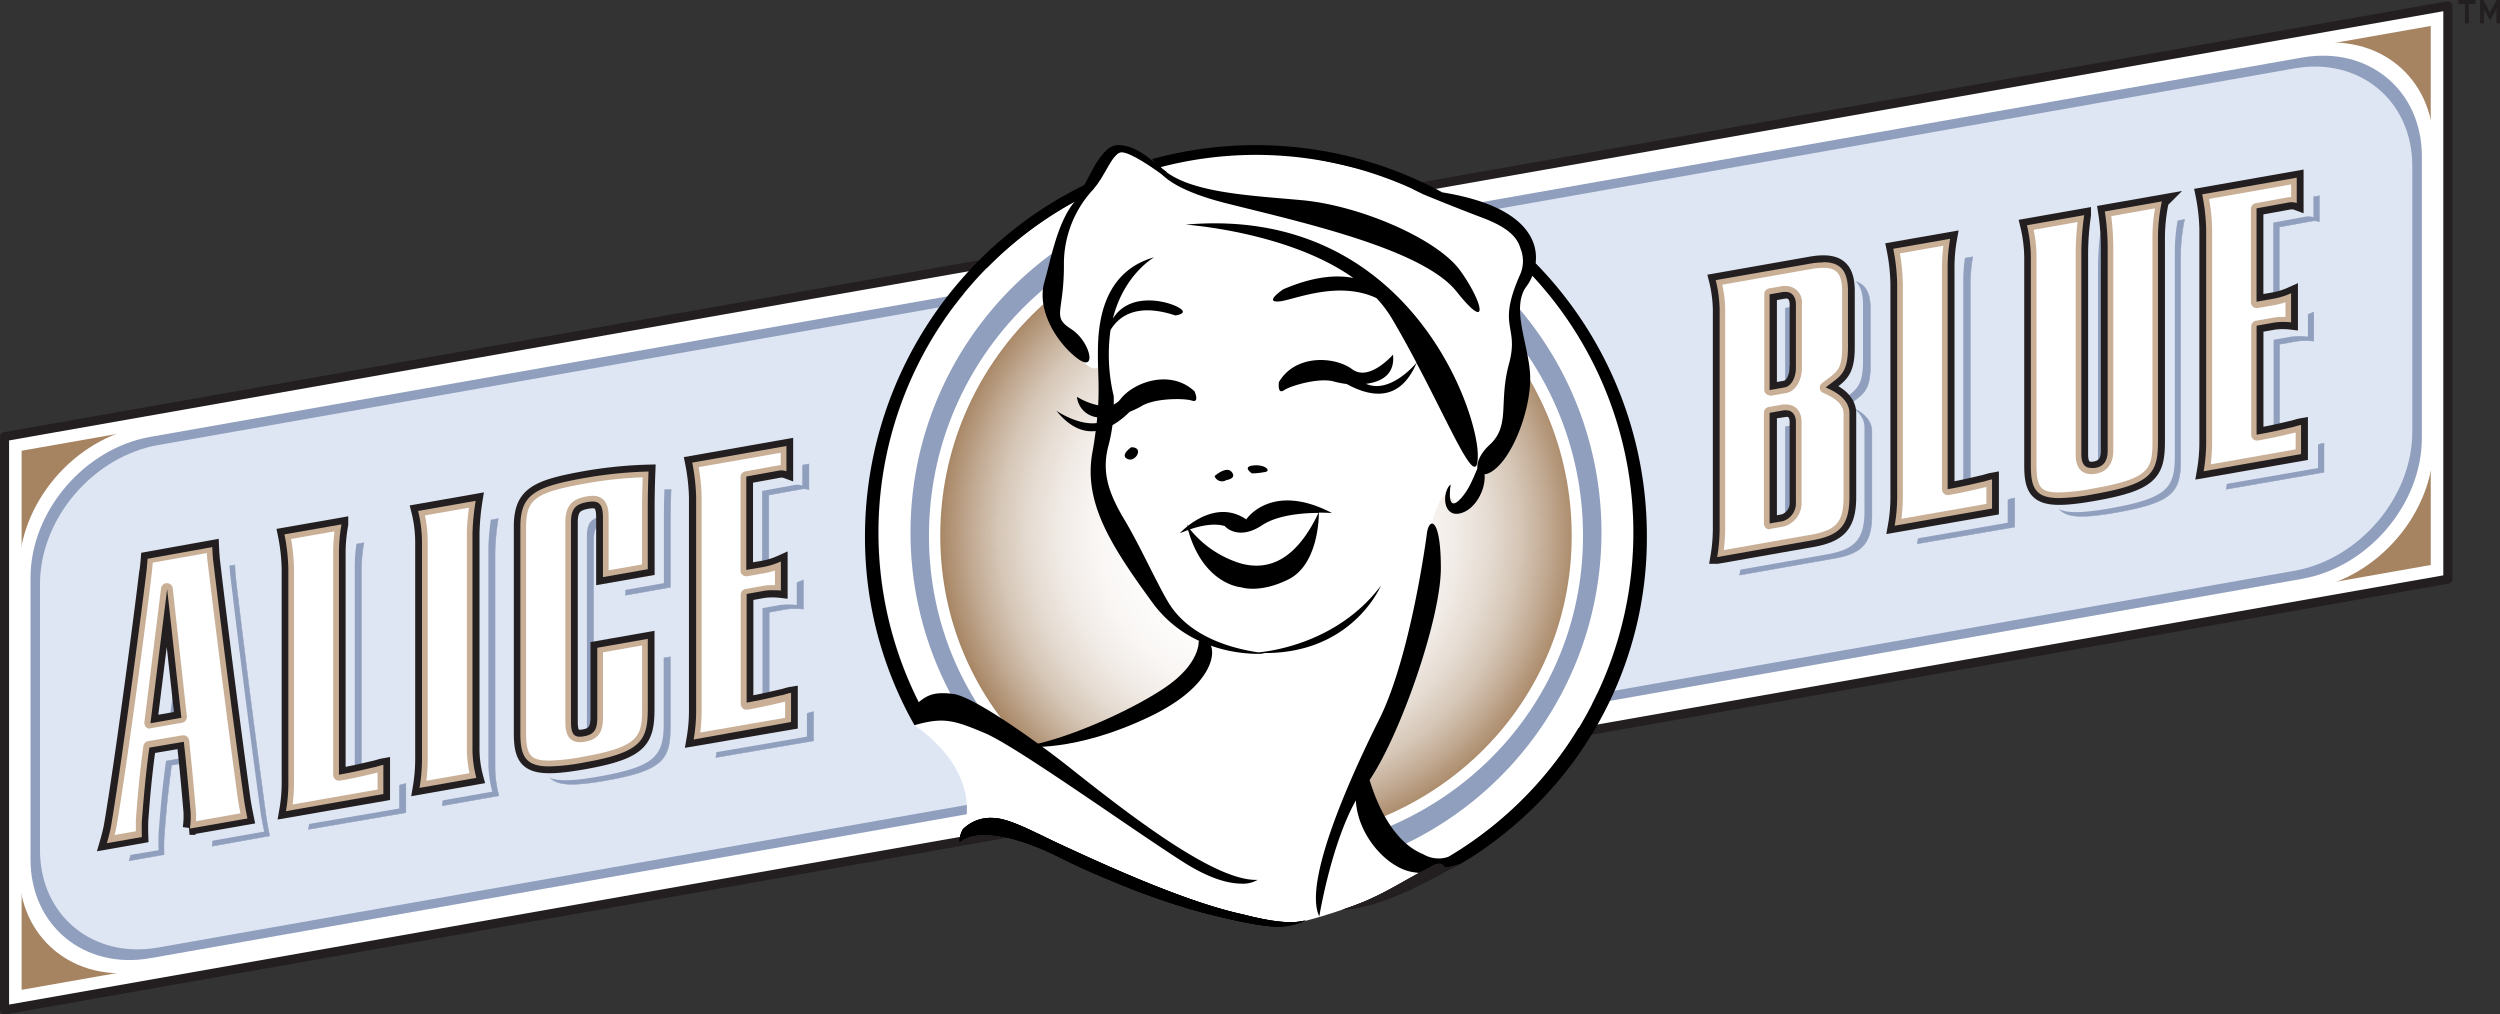 <svg xmlns="http://www.w3.org/2000/svg" xmlns:xlink="http://www.w3.org/1999/xlink" viewBox="0 0 428.39 173.83"><rect x="0" y="0" width="428.39" height="173.83" fill="#333333" stroke="none"/><defs><style>.cls-1,.cls-3{fill:#fff;}.cls-1,.cls-7{stroke:#231f20;}.cls-1{stroke-linecap:round;stroke-linejoin:round;stroke-width:1.55px;}.cls-2{fill:#a68462;stroke-width:0.63px;}.cls-10,.cls-2,.cls-9{stroke:#fff;}.cls-4,.cls-6,.cls-9{fill:#909fbd;}.cls-5{fill:#dee6f3;}.cls-6{stroke:#909fbd;stroke-width:0.08px;}.cls-11,.cls-7{fill:#231f20;}.cls-7{stroke-width:2.33px;}.cls-8{fill:#c9af96;}.cls-9{stroke-width:5.44px;}.cls-10{stroke-miterlimit:6;stroke-width:1.94px;fill:url(#radial-gradient);}</style><radialGradient id="radial-gradient" cx="215.28" cy="72.31" r="58.44" gradientTransform="translate(13.4 23.99) scale(0.94 0.93)" gradientUnits="userSpaceOnUse"><stop offset="0.15" stop-color="#fff"/><stop offset="0.38" stop-color="#fefdfc"/><stop offset="0.51" stop-color="#f9f6f4"/><stop offset="0.62" stop-color="#f1ebe6"/><stop offset="0.72" stop-color="#e5dbd1"/><stop offset="0.81" stop-color="#d6c7b7"/><stop offset="0.89" stop-color="#c4ad97"/><stop offset="0.97" stop-color="#af9071"/><stop offset="1" stop-color="#a68462"/></radialGradient></defs><g id="Layer_2" data-name="Layer 2"><g id="Letterhead"><polygon class="cls-1" points="419.45 99.24 0.78 173.06 0.78 74.82 419.45 1 419.45 99.24"/><polygon class="cls-2" points="416.84 97.08 3.39 169.99 3.39 76.97 416.84 4.07 416.84 97.08"/><path class="cls-3" d="M417,76.19c0,11.61-9.41,22.68-21,24.73L24.26,166.46c-11.61,2-21-5.7-21-17.31V97.87c0-11.61,9.41-22.68,21-24.73L396,7.6c11.6-2,21,5.7,21,17.31Z"/><path class="cls-4" d="M415,75.05c0,11.33-9.19,22.14-20.53,24.14l-368.72,65c-11.33,2-20.52-5.58-20.52-16.91V99c0-11.33,9.19-22.14,20.52-24.14l368.72-65c11.34-2,20.53,5.57,20.53,16.91Z"/><path class="cls-5" d="M413.36,74c0,11.18-9.07,21.85-20.25,23.82l-366,64.54c-11.19,2-20.26-5.5-20.26-16.69V100.1c0-11.2,9.07-21.86,20.26-23.84l366-64.53c11.18-2,20.25,5.5,20.25,16.69Z"/><path class="cls-6" d="M29.16,98.8l11.08-2s.07,1.62.19,2.55c1.4,11.93,3.29,26.7,5.18,40.59.18,1.27.6,3.3.6,3.3L36.35,145a14.77,14.77,0,0,0,.12-2.88c-.25-2.82-.67-7.64-1.16-12l-5.91,1c-.67,4.88-1,8.67-1.28,12.54-.06,1.1,0,2.79,0,2.79l-6,1.05s.55-1.87.73-3c1.83-10.6,5.24-36.58,6-43.12C29,100.46,29.16,98.8,29.16,98.8Zm3.35,5.2-2.86,23,5.29-.93Z"/><path class="cls-6" d="M52.85,142.12a28.67,28.67,0,0,0,.43-5.32V100.61a32.26,32.26,0,0,0-.67-5.94L62.36,93a27.67,27.67,0,0,0-.43,5.11v37.83c2.26-.4,3.66-.71,5.85-1.24.61-.1,1.16-.34,1.77-.44v5Z"/><path class="cls-6" d="M84.83,131.17a18.83,18.83,0,0,0,.67,5.19l-9.74,1.72a29.51,29.51,0,0,0,.42-5.32V96a22.23,22.23,0,0,0-.67-5.39l9.87-1.74a41.5,41.5,0,0,0-.55,5.61Z"/><path class="cls-6" d="M107.19,102V91.71c0-2.31-.73-2.93-2.62-2.6-2.07.37-2.86,1.12-2.86,3.5V126.7c0,2.24.55,2.83,2.25,2.53s2.26-1.22,2.26-3.26V114.06l8.65-1.52v11.91c0,5.58-1.1,7.54-11,9.29-9.26,1.63-10.78.33-10.78-5.11V93.39c0-5.65,2.5-6.91,11.27-8.45A75.63,75.63,0,0,1,115,83.87c-.06,1.51-.12,3.7-.12,5.94v10.82Z"/><path class="cls-6" d="M122.66,129.81a28.59,28.59,0,0,0,.43-5.32V88.3a34.76,34.76,0,0,0-.67-5.94l16.2-2.86v4.43a2.39,2.39,0,0,0-1.4-.1l-5.48,1v16l3-.53a12.88,12.88,0,0,0,2.93-.92v5a12,12,0,0,0-2.87,0l-3,.54v18.71c2.25-.4,3.65-.71,5.85-1.23.61-.11,1.15-.34,1.76-.45v5Z"/><path class="cls-6" d="M297.84,51.1,314,48.25c4.44-.78,6.51.35,6.51,4.7v9.6c0,4.69-1.4,5-3.83,6.94,2.19.9,4.08,2.27,4.08,4.44V88.22c0,5-1.77,6.64-6.46,7.47l-16.2,2.86a29.59,29.59,0,0,0,.42-5.32V56.15A22.6,22.6,0,0,0,297.84,51.1Zm13.83,15.05v-11c0-1.36-.79-2.31-2.13-2.07l-2.38.42V69.93l2.56-.45C310.94,69.27,311.67,67.71,311.67,66.15Zm-4.51,7.66v19l2.26-.4a3.21,3.21,0,0,0,2.25-3.26V75.4c0-1.63-1-2.21-2.07-2Z"/><path class="cls-6" d="M328.54,93.18a28.67,28.67,0,0,0,.43-5.32V51.66a33.14,33.14,0,0,0-.67-5.93L338.05,44a27.67,27.67,0,0,0-.43,5.11V87c2.25-.4,3.65-.71,5.85-1.24.61-.1,1.16-.34,1.76-.44v5Z"/><path class="cls-6" d="M351.2,41.69,361,40a46.1,46.1,0,0,0-.49,6.41V81c0,1.78.67,2.61,2.32,2.32s2.19-1.41,2.19-3V45.51a39.81,39.81,0,0,0-.49-6.17l9.81-1.73a30.35,30.35,0,0,0-.67,6v35.1c0,5.52-1.09,7.34-11,9.1-9.26,1.63-10.79.4-10.79-4.91V47.15A24.72,24.72,0,0,0,351.2,41.69Z"/><path class="cls-6" d="M381.48,83.84a29.36,29.36,0,0,0,.43-5.31V42.33a35,35,0,0,0-.67-5.94l16.2-2.85V38a2.49,2.49,0,0,0-1.4-.09l-5.48,1v16l3-.52a13,13,0,0,0,2.92-.93v5a11.44,11.44,0,0,0-2.86,0l-3,.53V77.62c2.25-.4,3.65-.72,5.84-1.24.61-.11,1.16-.34,1.77-.45v5Z"/><path class="cls-5" d="M28.2,98.06l11.09-2s.06,1.62.18,2.55c1.4,11.93,3.29,26.71,5.18,40.59.18,1.26.61,3.3.61,3.3l-9.87,1.74a14,14,0,0,0,.12-2.88c-.24-2.82-.67-7.64-1.16-12l-5.9,1c-.67,4.88-1,8.67-1.28,12.54-.06,1.1,0,2.79,0,2.79l-6,1s.54-1.87.73-3c1.83-10.59,5.24-36.57,6-43.11C28.08,99.72,28.2,98.06,28.2,98.06Zm3.35,5.2-2.86,23,5.3-.93Z"/><path class="cls-5" d="M51.71,141.41a28.59,28.59,0,0,0,.43-5.32V99.9A33.15,33.15,0,0,0,51.47,94l9.75-1.72a28.57,28.57,0,0,0-.43,5.11v37.83c2.25-.4,3.66-.71,5.85-1.23.61-.11,1.16-.34,1.77-.45v5Z"/><path class="cls-5" d="M83.69,130.46a18.36,18.36,0,0,0,.68,5.19l-9.75,1.72a29.44,29.44,0,0,0,.43-5.31V95.31a22.23,22.23,0,0,0-.68-5.39l9.87-1.74a41.66,41.66,0,0,0-.55,5.61Z"/><path class="cls-5" d="M106.05,101.28V91c0-2.31-.73-2.93-2.62-2.6-2.07.37-2.86,1.12-2.86,3.5V126c0,2.25.55,2.83,2.25,2.53s2.26-1.22,2.26-3.26v-11.9l8.65-1.53v11.91c0,5.58-1.1,7.54-11,9.29-9.26,1.63-10.78.34-10.78-5.11V92.68c0-5.65,2.49-6.91,11.27-8.45a73.68,73.68,0,0,1,10.66-1.06c-.06,1.5-.12,3.69-.12,5.94V99.92Z"/><path class="cls-5" d="M121.52,129.1a28.56,28.56,0,0,0,.43-5.31V87.59a33.89,33.89,0,0,0-.67-5.94l16.2-2.86v4.43a2.47,2.47,0,0,0-1.4-.1l-5.48,1v16l3-.53a12.88,12.88,0,0,0,2.93-.92v5a11.52,11.52,0,0,0-2.87,0l-3,.53v18.71c2.25-.4,3.65-.71,5.85-1.23.61-.11,1.16-.34,1.76-.45v5Z"/><path class="cls-5" d="M296.58,50.41l16.15-2.85c4.44-.78,6.51.35,6.51,4.71v9.59c0,4.7-1.4,5-3.83,6.94,2.19.9,4.08,2.27,4.08,4.45V87.54c0,5-1.77,6.64-6.46,7.46l-16.2,2.86a29.47,29.47,0,0,0,.42-5.31V55.47A22.61,22.61,0,0,0,296.58,50.41Zm13.83,15v-11c0-1.35-.79-2.3-2.13-2.07l-2.38.42v16.4l2.56-.45C309.68,68.58,310.41,67,310.41,65.46Zm-4.51,7.66v19l2.26-.4a3.21,3.21,0,0,0,2.25-3.25V74.71c0-1.63-1-2.21-2.07-2Z"/><path class="cls-5" d="M327.34,92.48a28.59,28.59,0,0,0,.43-5.32V51A33.26,33.26,0,0,0,327.1,45l9.75-1.72a27.67,27.67,0,0,0-.43,5.11V86.25c2.25-.39,3.66-.71,5.85-1.23.61-.11,1.16-.34,1.76-.45v5Z"/><path class="cls-5" d="M350.19,41l9.8-1.73a46.44,46.44,0,0,0-.48,6.41V80.28c0,1.77.67,2.6,2.31,2.31s2.2-1.41,2.2-3V44.78a39.51,39.51,0,0,0-.5-6.17l9.81-1.73a30.38,30.38,0,0,0-.66,6V78c0,5.51-1.1,7.33-11,9.09-9.26,1.63-10.78.4-10.78-4.91V46.42A25.33,25.33,0,0,0,350.19,41Z"/><path class="cls-5" d="M380.46,83.11a29.36,29.36,0,0,0,.43-5.31V41.6a35,35,0,0,0-.67-5.94l16.2-2.85v4.42a2.49,2.49,0,0,0-1.4-.09l-5.48,1v16l3-.52a13.31,13.31,0,0,0,2.93-.93v5a12,12,0,0,0-2.87,0l-3,.53V76.89c2.25-.4,3.66-.72,5.85-1.24.6-.11,1.15-.34,1.76-.45v5Z"/><path class="cls-7" d="M25.29,95.71l11.08-2s.07,1.63.19,2.56c1.4,11.93,3.29,26.7,5.18,40.59.18,1.26.6,3.3.6,3.3l-9.86,1.73a14.64,14.64,0,0,0,.12-2.87c-.24-2.82-.67-7.64-1.16-12l-5.91,1c-.67,4.87-1,8.67-1.28,12.54-.06,1.1,0,2.78,0,2.78l-6,1.06s.55-1.87.73-3c1.83-10.6,5.24-36.58,6-43.11C25.17,97.36,25.29,95.71,25.29,95.71Zm3.35,5.19-2.86,23,5.3-.94Z"/><path class="cls-7" d="M49,139a28.48,28.48,0,0,0,.43-5.31V97.51a32.46,32.46,0,0,0-.67-5.94l9.75-1.71A27.59,27.59,0,0,0,58.06,95V132.8c2.26-.4,3.66-.72,5.85-1.24.61-.11,1.16-.34,1.76-.45v5Z"/><path class="cls-7" d="M81,128.08a19,19,0,0,0,.67,5.19L71.89,135a29.51,29.51,0,0,0,.42-5.32V92.93a22.17,22.17,0,0,0-.67-5.39l9.87-1.74A41.51,41.51,0,0,0,81,91.4Z"/><path class="cls-7" d="M103.32,98.89V88.62c0-2.31-.73-2.93-2.62-2.6-2.07.36-2.86,1.12-2.86,3.5v34.09c0,2.24.55,2.82,2.25,2.52s2.26-1.21,2.26-3.25V111l8.64-1.52v11.9c0,5.58-1.09,7.55-11,9.3-9.26,1.63-10.78.33-10.78-5.11V90.3c0-5.65,2.49-6.91,11.27-8.46a73.68,73.68,0,0,1,10.66-1.06c-.06,1.51-.13,3.7-.13,5.94V97.54Z"/><path class="cls-7" d="M118.79,126.72a28.67,28.67,0,0,0,.43-5.32V85.2a34.76,34.76,0,0,0-.67-5.93l16.2-2.86v4.42a2.48,2.48,0,0,0-1.4-.09l-5.48,1v16l3-.52a12.78,12.78,0,0,0,2.93-.93v5a12,12,0,0,0-2.87,0l-3,.54v18.71c2.25-.4,3.65-.72,5.85-1.24.61-.1,1.15-.34,1.76-.44v5Z"/><path class="cls-7" d="M294,48l16.15-2.85c4.44-.79,6.51.35,6.51,4.7v9.59c0,4.7-1.4,5-3.83,6.94,2.19.91,4.08,2.28,4.08,4.45V85.13c0,5-1.77,6.64-6.46,7.47l-16.2,2.85a29.4,29.4,0,0,0,.42-5.31V53.06A22.6,22.6,0,0,0,294,48Zm13.83,15V52.1c0-1.36-.79-2.31-2.13-2.08l-2.38.42v16.4l2.56-.45C307.07,66.18,307.8,64.62,307.8,63.05Zm-4.51,7.67v19l2.26-.39a3.21,3.21,0,0,0,2.25-3.26V72.31c0-1.64-1-2.21-2.07-2Z"/><path class="cls-7" d="M324.67,90.08a28.48,28.48,0,0,0,.43-5.31V48.57a33.37,33.37,0,0,0-.67-5.94l9.75-1.71a27.59,27.59,0,0,0-.43,5.11V83.86c2.25-.4,3.65-.72,5.85-1.24.61-.11,1.16-.34,1.76-.45v5Z"/><path class="cls-7" d="M347.33,38.6l9.81-1.73a46,46,0,0,0-.49,6.41V77.91c0,1.77.68,2.61,2.32,2.32s2.19-1.41,2.19-3V42.42a40.08,40.08,0,0,0-.49-6.18l9.81-1.73a30.52,30.52,0,0,0-.67,6V75.59c0,5.51-1.09,7.34-11,9.09-9.25,1.63-10.78.41-10.78-4.9V44.06A24.72,24.72,0,0,0,347.33,38.6Z"/><path class="cls-7" d="M377.61,80.75a29.47,29.47,0,0,0,.43-5.32V39.24a33.93,33.93,0,0,0-.68-5.94l16.21-2.86v4.43a2.48,2.48,0,0,0-1.4-.1l-5.49,1v16l3-.53a12.59,12.59,0,0,0,2.92-.92v5a11.85,11.85,0,0,0-2.86,0l-3.05.54V74.52c2.26-.39,3.66-.71,5.86-1.23.6-.11,1.15-.34,1.76-.45v5Z"/><path class="cls-3" d="M19,143.82c.18-.65.42-1.6.53-2.29,1.8-10.39,5.19-36.12,6-43.13.08-.7.17-1.73.21-2.28l10.17-1.79c0,.56.09,1.44.17,2,1.35,11.57,3.24,26.37,5.17,40.6.13.89.38,2.15.52,2.83L33,141.34a12.7,12.7,0,0,0,0-2.33c-.15-1.78-.62-7.22-1.16-12a.47.47,0,0,0-.48-.43h-.08l-5.91,1a.48.48,0,0,0-.4.41c-.68,5-1,8.83-1.28,12.57,0,.79,0,1.84,0,2.42Zm9.68-43.4a.48.48,0,0,0-.48.42l-2.87,23a.53.53,0,0,0,.15.41.47.47,0,0,0,.34.13h.08l5.3-.94a.48.48,0,0,0,.4-.53l-2.44-22.09a.49.49,0,0,0-.48-.43Z"/><path class="cls-8" d="M35.46,94.9c0,.5.08,1.08.13,1.52C37,108,38.84,122.8,40.77,137c.11.72.29,1.67.43,2.37l-7.63,1.35a11.88,11.88,0,0,0,0-1.79c-.16-1.78-.63-7.22-1.16-12.06a1,1,0,0,0-.39-.67.93.93,0,0,0-.58-.2l-.17,0-5.91,1a1,1,0,0,0-.79.82c-.68,5-1,8.85-1.29,12.62,0,.63,0,1.44,0,2l-3.64.64c.14-.53.27-1.12.35-1.59,1.79-10.4,5.19-36.15,6-43.16.07-.57.14-1.35.19-1.92l9.26-1.64m-9.68,30,.16,0,5.3-.93a1,1,0,0,0,.8-1.06L29.6,100.8a1,1,0,0,0-1-.87h0a1,1,0,0,0-1,.85l-2.86,23a1,1,0,0,0,.3.82,1,1,0,0,0,.67.27M36.37,93.75l-11.08,2s-.12,1.65-.25,2.63c-.79,6.53-4.2,32.51-6,43.11-.18,1.12-.73,3-.73,3l6-1.06s-.06-1.68,0-2.78c.31-3.87.61-7.67,1.28-12.54l5.91-1c.49,4.41.92,9.23,1.16,12a14.64,14.64,0,0,1-.12,2.87l9.86-1.73s-.42-2-.6-3.3C39.85,123,38,108.24,36.56,96.31c-.12-.93-.19-2.56-.19-2.56ZM25.78,123.93l2.86-23L31.08,123l-5.3.94Z"/><path class="cls-3" d="M49.58,138.43a30.82,30.82,0,0,0,.32-4.72V97.51A32.65,32.65,0,0,0,49.31,92l8.58-1.51A31.12,31.12,0,0,0,57.58,95V132.8a.48.48,0,0,0,.17.37.51.51,0,0,0,.31.11h.09c2.23-.39,3.61-.7,5.87-1.24a8.09,8.09,0,0,0,.91-.23l.26-.07v3.94Z"/><path class="cls-8" d="M57.32,91.05A32.18,32.18,0,0,0,57.09,95V132.8a1,1,0,0,0,.35.74.93.93,0,0,0,.62.23l.17,0c2.24-.39,3.62-.7,5.88-1.24l.59-.14v2.9l-14.55,2.56a32.32,32.32,0,0,0,.23-4.12V97.51a32.67,32.67,0,0,0-.5-5.15l7.44-1.31m1.17-1.19Zm0,0-9.75,1.71a32.46,32.46,0,0,1,.67,5.94v36.2A28.48,28.48,0,0,1,49,139l16.69-2.94v-5c-.6.11-1.15.34-1.76.45-2.19.52-3.59.84-5.85,1.24V95a27.67,27.67,0,0,1,.43-5.11Z"/><path class="cls-3" d="M72.48,134.39a30.55,30.55,0,0,0,.32-4.72V92.93a22.24,22.24,0,0,0-.57-5l8.71-1.54a35.88,35.88,0,0,0-.46,5v36.68a19.56,19.56,0,0,0,.55,4.8Z"/><path class="cls-8" d="M80.36,87A34.52,34.52,0,0,0,80,91.4v36.68a20.41,20.41,0,0,0,.45,4.41l-7.39,1.3a32.11,32.11,0,0,0,.23-4.12V92.93a22.83,22.83,0,0,0-.47-4.61L80.36,87m1.15-1.18-9.87,1.74a22.17,22.17,0,0,1,.67,5.39v36.74a29.51,29.51,0,0,1-.42,5.32l9.74-1.72a19,19,0,0,1-.67-5.19V91.4a41.51,41.51,0,0,1,.55-5.6Z"/><path class="cls-3" d="M94.14,130.82c-1.89,0-3-.37-3.64-1.19s-.83-2-.83-4.09V90.3c0-5.31,2.32-6.47,10.87-8a70.55,70.55,0,0,1,10-1h0c0,1.13-.1,3.18-.1,5.43V97.13l-6.7,1.18V88.62c0-1.48-.26-3.17-2.27-3.17a5.58,5.58,0,0,0-.93.09c-2.4.42-3.26,1.47-3.26,4v34.09c0,1.6.25,3.08,2,3.08a4.27,4.27,0,0,0,.82-.08c2.22-.39,2.65-1.66,2.65-3.73v-11.5l7.68-1.36v11.33c0,5.25-.83,7.09-10.62,8.82A35.09,35.09,0,0,1,94.14,130.82Z"/><path class="cls-8" d="M110.11,81.8c0,1.18-.09,3-.09,4.92v10l-5.73,1V88.62c0-.9,0-3.66-2.75-3.66a6.61,6.61,0,0,0-1,.1c-2.64.47-3.66,1.72-3.66,4.46v34.09c0,1.06,0,3.57,2.49,3.57a5.16,5.16,0,0,0,.9-.09c2.54-.45,3.06-2,3.06-4.21v-11.1l6.7-1.18v10.75c0,4.86-.49,6.63-10.22,8.34a34,34,0,0,1-5.66.64c-3.24,0-4-.89-4-4.79V90.3c0-4.81,1.56-5.93,10.47-7.5a67.79,67.79,0,0,1,9.48-1m1-1a73.68,73.68,0,0,0-10.66,1.06c-8.78,1.55-11.27,2.81-11.27,8.46v35.24c0,4,.82,5.77,5,5.77a35.52,35.52,0,0,0,5.83-.66c9.93-1.75,11-3.72,11-9.3v-11.9L102.35,111v11.91c0,2-.43,2.93-2.26,3.25a4.06,4.06,0,0,1-.73.08c-1.13,0-1.52-.72-1.52-2.6V89.52c0-2.38.79-3.14,2.86-3.5a4.39,4.39,0,0,1,.84-.08c1.27,0,1.78.75,1.78,2.68V98.89L111,97.54V86.72c0-2.24.07-4.43.13-5.94Z"/><path class="cls-3" d="M119.38,126.12a30.73,30.73,0,0,0,.32-4.72V85.2a32.09,32.09,0,0,0-.59-5.54L134.27,77v3.23a1.94,1.94,0,0,0-.35,0,3.32,3.32,0,0,0-.65.06l-5.48,1a.48.48,0,0,0-.41.47v16a.49.49,0,0,0,.49.49H128l3-.52a14.61,14.61,0,0,0,2.35-.67v3.71c-.29,0-.64,0-1,0a8.88,8.88,0,0,0-1.44.11l-3,.54a.48.48,0,0,0-.41.48v18.71a.49.49,0,0,0,.18.37.51.51,0,0,0,.31.11H128c2.19-.39,3.52-.68,5.88-1.25a8.67,8.67,0,0,0,.91-.23l.26-.07v3.94Z"/><path class="cls-8" d="M133.78,77.57v2.14a4.82,4.82,0,0,0-.6.07l-5.48,1a1,1,0,0,0-.8,1v16a1,1,0,0,0,.35.75,1,1,0,0,0,.62.22H128l3-.53a11.7,11.7,0,0,0,1.79-.46v2.51h-.54a8.76,8.76,0,0,0-1.52.12l-3,.54a1,1,0,0,0-.8,1v18.71a1,1,0,0,0,.35.74.93.93,0,0,0,.62.23l.17,0c2.17-.38,3.57-.69,5.87-1.24a3.75,3.75,0,0,0,.6-.14V123L120,125.52a32.32,32.32,0,0,0,.23-4.12V85.2a31.33,31.33,0,0,0-.52-5.15l14.11-2.48m1-1.16-16.2,2.86a34.76,34.76,0,0,1,.67,5.93v36.2a28.67,28.67,0,0,1-.43,5.32l16.69-3v-5c-.61.1-1.15.34-1.76.44-2.2.52-3.6.84-5.85,1.24V101.78l3-.54a7.93,7.93,0,0,1,1.36-.1c.63,0,1.18,0,1.51.07v-5a12.78,12.78,0,0,1-2.93.93l-3,.52v-16l5.48-1a3.35,3.35,0,0,1,.57-.06,2.78,2.78,0,0,1,.83.15V76.41Z"/><path class="cls-3" d="M294.81,94.86a30.82,30.82,0,0,0,.32-4.72V53.06a20.23,20.23,0,0,0-.55-4.5l0-.16,15.65-2.76a13,13,0,0,1,2.22-.23c2.65,0,3.73,1.29,3.73,4.45v9.59c0,3.82-.91,4.5-2.72,5.85l-.93.71a.47.47,0,0,0-.18.45.46.46,0,0,0,.29.38c2.55,1,3.78,2.36,3.78,4V85.13c0,4.59-1.36,6.16-6.05,7Zm11.32-25.09a2.59,2.59,0,0,0-.48,0l-2.44.43a.48.48,0,0,0-.4.48v19a.5.5,0,0,0,.17.38.51.51,0,0,0,.31.11h.09l2.25-.39a3.7,3.7,0,0,0,2.66-3.74V72.31C308.29,70.44,307.17,69.77,306.13,69.77Zm-.07-20.27a2.59,2.59,0,0,0-.47,0l-2.38.42a.48.48,0,0,0-.4.47v16.4a.49.49,0,0,0,.48.49h.09l2.56-.45c1.54-.27,2.35-2.12,2.35-3.82V52.1A2.31,2.31,0,0,0,306.06,49.5Z"/><path class="cls-8" d="M312.42,45.9h0c2,0,3.24.66,3.24,4v9.59c0,3.58-.74,4.13-2.52,5.46l-.95.72a1,1,0,0,0-.36.9,1,1,0,0,0,.6.76c2.34,1,3.48,2.13,3.48,3.55V85.13c0,4.33-1.22,5.73-5.66,6.51l-14.87,2.62a32.32,32.32,0,0,0,.24-4.12V53.06a19.7,19.7,0,0,0-.5-4.27L304,47.22l6.28-1.11a13,13,0,0,1,2.14-.21m-9.13,21.91h.17l2.56-.45c1.81-.32,2.75-2.4,2.75-4.3V52.1A2.79,2.79,0,0,0,306.06,49a3.64,3.64,0,0,0-.56,0l-2.37.42a1,1,0,0,0-.81.95v16.4a1,1,0,0,0,.35.75,1,1,0,0,0,.62.22m0,22.87.17,0,1.25-.22,1-.18a4.17,4.17,0,0,0,3-4.21V72.31c0-2.23-1.42-3-2.64-3a3.66,3.66,0,0,0-.57,0l-2.43.43a1,1,0,0,0-.81,1v19a1,1,0,0,0,.35.75,1,1,0,0,0,.62.23m9.13-45.75a13.43,13.43,0,0,0-2.3.23L294,48a22.6,22.6,0,0,1,.67,5.05V90.14a29.59,29.59,0,0,1-.42,5.32l16.2-2.86c4.69-.83,6.46-2.43,6.46-7.47V70.84c0-2.17-1.89-3.54-4.08-4.45,2.43-1.92,3.83-2.24,3.83-6.94V49.86c0-3.52-1.35-4.93-4.21-4.93Zm-9.13,21.91V50.44l2.38-.42.39,0c1.11,0,1.74.89,1.74,2.11V63.05c0,1.57-.73,3.13-1.95,3.34l-2.56.45Zm0,22.86v-19l2.44-.43a2.85,2.85,0,0,1,.4,0c.92,0,1.67.62,1.67,2.06V86.05a3.21,3.21,0,0,1-2.25,3.26l-2.26.39Z"/><path class="cls-3" d="M325.26,89.49a29.45,29.45,0,0,0,.33-4.72V48.57A32.08,32.08,0,0,0,325,43l8.58-1.51a29.7,29.7,0,0,0-.32,4.51V83.86a.49.49,0,0,0,.18.37.45.45,0,0,0,.31.11h.08c2.2-.39,3.59-.7,5.88-1.25a8.09,8.09,0,0,0,.91-.23l.26-.07v3.94Z"/><path class="cls-8" d="M333,42.11a32.18,32.18,0,0,0-.23,3.92V83.86a1,1,0,0,0,.35.74.93.93,0,0,0,.62.23h.17c2.2-.39,3.6-.7,5.88-1.25l.59-.14v2.9l-14.55,2.56a32.32,32.32,0,0,0,.23-4.12V48.57a32.9,32.9,0,0,0-.5-5.15L333,42.11m1.17-1.19Zm0,0-9.75,1.71a33.37,33.37,0,0,1,.67,5.94v36.2a28.48,28.48,0,0,1-.43,5.31l16.69-2.94v-5c-.6.11-1.15.34-1.76.45-2.2.52-3.6.84-5.85,1.24V46a27.59,27.59,0,0,1,.43-5.11Z"/><path class="cls-3" d="M352.86,84.87c-3.76,0-4.37-1.5-4.37-5.09V44.06a24.21,24.21,0,0,0-.58-5.07l8.65-1.53a49.91,49.91,0,0,0-.39,5.82V77.91c0,2.36,1.2,2.86,2.2,2.86a3.34,3.34,0,0,0,.68-.07c1.75-.3,2.6-1.45,2.6-3.51V42.42a46.65,46.65,0,0,0-.41-5.78l8.63-1.53a28.85,28.85,0,0,0-.54,5.37V75.59c0,5-.52,6.83-10.63,8.61A34.69,34.69,0,0,1,352.86,84.87Z"/><path class="cls-8" d="M369.27,35.71a28.54,28.54,0,0,0-.43,4.77V75.59c0,4.81-.47,6.42-10.22,8.13a34.88,34.88,0,0,1-5.76.66c-3.16,0-3.89-.86-3.89-4.6V44.06a22.94,22.94,0,0,0-.49-4.68L356,38.05a50,50,0,0,0-.32,5.23V77.91c0,2.91,1.69,3.34,2.69,3.34a4.06,4.06,0,0,0,.76-.07c1.37-.24,3-1.13,3-4V42.42a45.66,45.66,0,0,0-.35-5.38l7.49-1.33m1.21-1.2h0Zm0,0-9.81,1.73a40.08,40.08,0,0,1,.49,6.18V77.19c0,1.63-.55,2.75-2.19,3a4.54,4.54,0,0,1-.6,0c-1.21,0-1.72-.83-1.72-2.37V43.28a46,46,0,0,1,.49-6.41l-9.81,1.73a24.72,24.72,0,0,1,.67,5.46V79.78c0,3.87.82,5.57,4.86,5.57a35.87,35.87,0,0,0,5.92-.67c9.94-1.75,11-3.58,11-9.09V40.48a30.52,30.52,0,0,1,.67-6Z"/><path class="cls-3" d="M378.2,80.15a30.64,30.64,0,0,0,.32-4.72V39.24a31.59,31.59,0,0,0-.6-5.55L393.08,31v3.23l-.34,0a3.53,3.53,0,0,0-.66.07l-5.48,1a.48.48,0,0,0-.4.48v16a.48.48,0,0,0,.17.37.45.45,0,0,0,.31.11h.09l3-.53a13,13,0,0,0,2.35-.67v3.71c-.3,0-.65,0-1,0a7.83,7.83,0,0,0-1.44.12l-3,.53a.49.49,0,0,0-.4.48V74.52a.5.5,0,0,0,.17.38.51.51,0,0,0,.31.11h.09c2.18-.38,3.57-.69,5.88-1.24a7.93,7.93,0,0,0,.9-.23l.26-.08v4Z"/><path class="cls-8" d="M392.6,31.6v2.15a4.62,4.62,0,0,0-.6.07l-5.48,1a1,1,0,0,0-.81,1v16a1,1,0,0,0,.35.74,1,1,0,0,0,.62.23h.17l3-.53a12.84,12.84,0,0,0,1.78-.46v2.51h-.53a8.88,8.88,0,0,0-1.53.12l-3,.53a1,1,0,0,0-.81,1V74.52a1,1,0,0,0,.35.75,1,1,0,0,0,.62.22h.17c2.18-.39,3.58-.7,5.88-1.24l.6-.14V77l-14.56,2.57a32.49,32.49,0,0,0,.24-4.13V39.24a29.72,29.72,0,0,0-.53-5.15L392.6,31.6m1-1.16L377.36,33.3a33.93,33.93,0,0,1,.68,5.94V75.43a29.47,29.47,0,0,1-.43,5.32l16.69-2.94v-5c-.61.11-1.16.34-1.76.45-2.2.52-3.6.84-5.86,1.23V55.81l3.05-.54a9,9,0,0,1,1.36-.1c.62,0,1.18,0,1.5.08v-5a12.59,12.59,0,0,1-2.92.92l-3,.53v-16l5.49-1a3.21,3.21,0,0,1,.57-.05,2.5,2.5,0,0,1,.83.15V30.44Z"/><path class="cls-9" d="M277.14,91.23a61.92,61.92,0,1,1-61.92-61.92A61.92,61.92,0,0,1,277.14,91.23Z"/><path class="cls-10" d="M270.29,91.8c0,30.17-24.66,53.48-55.07,53.48S160.15,122,160.15,91.8s24.65-54.62,55.07-54.62S270.29,61.64,270.29,91.8Z"/><path class="cls-3" d="M202,39.05s-15.57,11.73-13.2,22.08c.58,2.57.31,4.71.67,7.34s-.86,6.17-1.23,9.53c-.29,2.76.15,4.77.56,9.15,8.88,7.69,8,17.45,15.09,20.41s.19,9.94-7.2,13.49c-2.94,1.41-4,2.79-14.31,6s-18.34-8.33-25.64-2.78c13.24,9.49,8,19.51,7.58,20,3.93-3.29,9.11-1.44,10.67-1.2,3.8.57,17,6.28,21.41,8.38s9.77,5.12,23.52,6.81c5.07.62,28.35-9.61,28.35-9.61s-8.83,1.4-14.8-10.15c-1.78-5.91,8-22.93,9.16-32.69.6-5,1.62-15,4.06-19.88s4.21,10.08,7.35-8.18c1.35-7.87-17.32-30.5-28-34.64S202,39.05,202,39.05Z"/><path class="cls-3" d="M210.14,97.5s-8.28-5.61-5-7.68,8,.88,12.14-1.48,9.16-1.19,8.28,1.48S217.83,101.94,210.14,97.5Z"/><path d="M248.58,83s-.88,5.33,1.79,2.37,2.95-7.68,3.84-5S253,87.45,250.07,88,247.11,84.2,248.58,83Z"/><path d="M205.4,109.92s.3,3.85-5.91,8-17.74,9.17-24.25,10c0,0,8.87,1.19,22.18-5.32S208.37,108.15,205.4,109.92Z"/><path class="cls-3" d="M258,36.87c-4.44-3-30.68-9.88-39.55-10.76-6.15-.62-8.87-.69-16.3,1.59-6,1.83-8.07-4-10.86-1.19-4.31,4.31-10.19,16.75-11.08,22.07s7.11,19,8.59,13.08,4.32-13.51,9.94-16.76a15,15,0,0,0,5.63-5.36c3.43,1,8.52,1.61,16,1.41,14.79,5,20.75,11,23.7,19.89s7.6,23,11.45,16.75,5.54-13.79,4.35-18.52-1.41-8.35,1-11.31S262.47,39.82,258,36.87Z"/><path d="M184,34.62l3.38-2.25c2-2.14,3.26-6.32,4.84-6.27s5.3,2.67,6.37,3.43l.81.58.49-.66-.83-.59c-1-.72-4.12-4.06-7.52-4S186,32.56,184,34.62Z"/><path d="M210.15,82.26s1.82-.23.92-1.37-2.95.69-2.95.69A1.37,1.37,0,0,0,210.15,82.26Zm26.48,18.09c-7.33,9.78-18.82,11.24-21,11.44-7-1.05-12.6-3.86-15.44-8.59-2.09-3.52-4.82-9.65-7.53-14.18s-3.92-8.14-2.72-12.66a27.4,27.4,0,0,0,.69-3.51,13.61,13.61,0,0,0,2.65-2l.3-.29a14.35,14.35,0,0,0,2.07-1c2.27-1.35,7.25-1.35,8.6-.91s.45-1.58.45-1.58C200.6,63.2,194.26,65.46,192,68.4a2.88,2.88,0,0,1-1.15.9c0-.87,0-1.39,0-1.39a30.48,30.48,0,0,1-.56-11.34c1.32-2.24,4.35-4.76,11.1-2.52,0,0,2.71-.3.3-1.5-1.94-1-8.16-2.52-11,2.06,1.91-7.64,7.1-10.53,7.1-10.53-9.66,2.72-9.66,13-9.66,16.9,0,2.4.23,4.93.05,8.48A12.08,12.08,0,0,1,184.54,68,3.93,3.93,0,0,0,188,71.5q0,.48-.09,1c-3.26.39-6.89-2.11-6.89-2.11,2.16,2.67,4.42,3.74,6.73,3.47-.15,1.14-.32,2.37-.57,3.71-1.5,8.45,3,15.69,10.26,25.64S216.76,112,216.76,112l-.79-.11C231.66,112.32,236.63,100.35,236.63,100.35Zm-34.39-9c.48-.2.92-.37,1.35-.52,2.65,9.37,9.06,9.8,9.06,9.8s3.17,1.13,8.15-1.36S226,89,226,87.84c1.36,0,2.26.08,2.26.08C217.86,82.48,213.55,89,213.55,89c-4-2.73-8-.43-10,1.12l-.15-.21c0,.1.05.18.07.28A12.88,12.88,0,0,0,202.24,91.3Zm7.7-1.12s2.26,2.48,6.33-.23c2.68-1.78,7-2.1,9.66-2.11-3.17,6.69-7.45,10.24-13.28,8.67a17.86,17.86,0,0,1-8.73-5.85C208,89.29,209.94,90.18,209.94,90.18ZM193.19,78.64c1.36.68,2.95-2,.68-2C193.87,76.6,191.84,78,193.19,78.64ZM230.76,65.8l.37.2c5.13,2.68,9.22,1.81,11.6-3.8C249,74,253.23,84.48,253.23,78c0-7.83-12.07-42.83-50.08-39.51,0,0,17.57,1.19,28.75,9.14-3-.58-6.9-.25-12,1.94,0,0-3.55,2.37-.59,2.07,2.36-.24,10-3.66,16.57-.55a20.58,20.58,0,0,1,2.57,3.39c1.5,2.52,2.93,5.13,4.28,7.69-.29.34-4.61,5.39-8.66,3.6,2.61-.33,5-1.58,4.63-5,0,0-4.06,4.7-7,2.5s-9.71-2.63-12.55,2.2c0,0-.31,2.2.87,1.4s6-2.19,8.51-1.51A14.3,14.3,0,0,0,230.76,65.8Zm-14,15.09c1.14-.21,0-1.35-2-1.13s-.23,1.36-.23,1.36A12.91,12.91,0,0,0,216.72,80.89ZM198.29,28.82c.81,1.46,3.47,3.93,12.09,6.08,13.28,3.32,33.49,7.85,39.23,15.08s4.53,1.82.6-3.62S233,35.2,223.06,34.3c-9.22-.84-19.79-1.28-24.17-5.66a64.62,64.62,0,0,1,43,3.66c.62.34,1.32.66,2,1,0,0,5.3,2.19,10.1,4s6.05,3.57,6.57,5.32a5.74,5.74,0,0,1-.18,4.65c-3.92,9,0,8.45-1.81,15.09s.3,10.55-3.32,13.87-2.11,6.93,1.21,3.92,6-10.86,5.73-16-3.32-11.47-.61-15.09a7.56,7.56,0,0,0,1-1.81,64.6,64.6,0,0,1-14.26,99.53,5.19,5.19,0,0,1-4.45-.41c-5.2-2.08-8-8.77-9.18-12.71C240,125.82,246.9,106,246.9,97.34c0-9-2.12-8.75-2.42-5.73,0,0-2.71,20.81-8.15,31.67s-13,28.14-10.26,33.75c0,0,2-12.27,6.26-19.87.34,6,5.24,11.35,9.44,12.22,5.69,1.11,9-1.8,10.1-2.3a67.71,67.71,0,0,0,10.66-8.44A64.71,64.71,0,0,0,282.2,91.85a66.76,66.76,0,0,0-19.06-46.74c.52-4.25-2.25-9.92-16-12.15a67.13,67.13,0,0,0-49.7-5.7m-40.71,97c4.86-1.38,6.64-.93,12.09,1.39s25,16.37,34,22.1c4.52,2.87,7.7,3.62,9.74,3.66a5.06,5.06,0,0,0,2.94-.64c-2.43.1-5.67-1.08-9.35-3.07-6.86-3.69-15.28-10.15-22.94-16.24-4.11-3.27-16.07-12.07-19.87-12.55-2.82-.36-4.27,0-5.91,1.42a64.62,64.62,0,0,1,26.71-85.77c-3,3.58-4.1,10.07-5.15,13.65-1.51,5.13,2.42,10.86,5.73,13.28s2.12-3-1.2-5.13-1.21-2.72-1.21-10.86a18.71,18.71,0,0,1,5.07-13.09l.58-1.71a67.06,67.06,0,0,0-39.74,61.19,65.21,65.21,0,0,0,8.48,32.37"/><path class="cls-11" d="M245.68,148.25c-6.2,3.15-8.86,5.4-15.63,7.63,6-.26,13.54-4.2,19.79-7.71.6-.34-2.12.9-2.42.29S246.3,147.94,245.68,148.25Z"/><path d="M164.4,144.31a4.55,4.55,0,0,1,.61-2.22,6.68,6.68,0,0,1,5.07-1.93c2.86,0,7.3,2.54,12.08,4.74C191,149,203.85,154.73,213,156.69c4.78,1.24,8.42,1.71,10.75,1a10.28,10.28,0,0,1-2.95.94c-2.09.42-5.27,0-11.52-1.46-14.24-3.27-28.11-10.45-28.11-10.45S169,140.39,164.4,144.31Z"/><path class="cls-11" d="M245.68,148.25c-6.2,3.15-8.86,5.4-15.63,7.63,6-.26,13.54-4.2,19.79-7.71.6-.34-2.12.9-2.42.29S246.3,147.94,245.68,148.25Z"/><path d="M164.4,144.31a4.55,4.55,0,0,1,.61-2.22,6.68,6.68,0,0,1,5.07-1.93c2.86,0,7.3,2.54,12.08,4.74C191,149,203.85,154.73,213,156.69c4.78,1.24,8.42,1.71,10.75,1a10.28,10.28,0,0,1-2.95.94c-2.09.42-5.27,0-11.52-1.46-14.24-3.27-28.11-10.45-28.11-10.45S169,140.39,164.4,144.31Z"/><path class="cls-11" d="M245.68,148.25c-6.2,3.15-8.86,5.4-15.63,7.63,6-.26,13.54-4.2,19.79-7.71.6-.34-2.12.9-2.42.29S246.3,147.94,245.68,148.25Z"/><path d="M164.4,144.31a4.55,4.55,0,0,1,.61-2.22,6.68,6.68,0,0,1,5.07-1.93c2.86,0,7.3,2.54,12.08,4.74C191,149,203.85,154.73,213,156.69c4.78,1.24,8.42,1.71,10.75,1a10.28,10.28,0,0,1-2.95.94c-2.09.42-5.27,0-11.52-1.46-14.24-3.27-28.11-10.45-28.11-10.45S169,140.39,164.4,144.31Z"/><path class="cls-11" d="M421.26.67V0h2.93V.67h-1.14V4h-.66V.67Z"/><path class="cls-11" d="M427.76,4V1.59l-1,1.81h-.13l-1-1.81V4h-.64V0h.55l1.12,2.1L427.85,0h.54V4Z"/></g></g></svg>